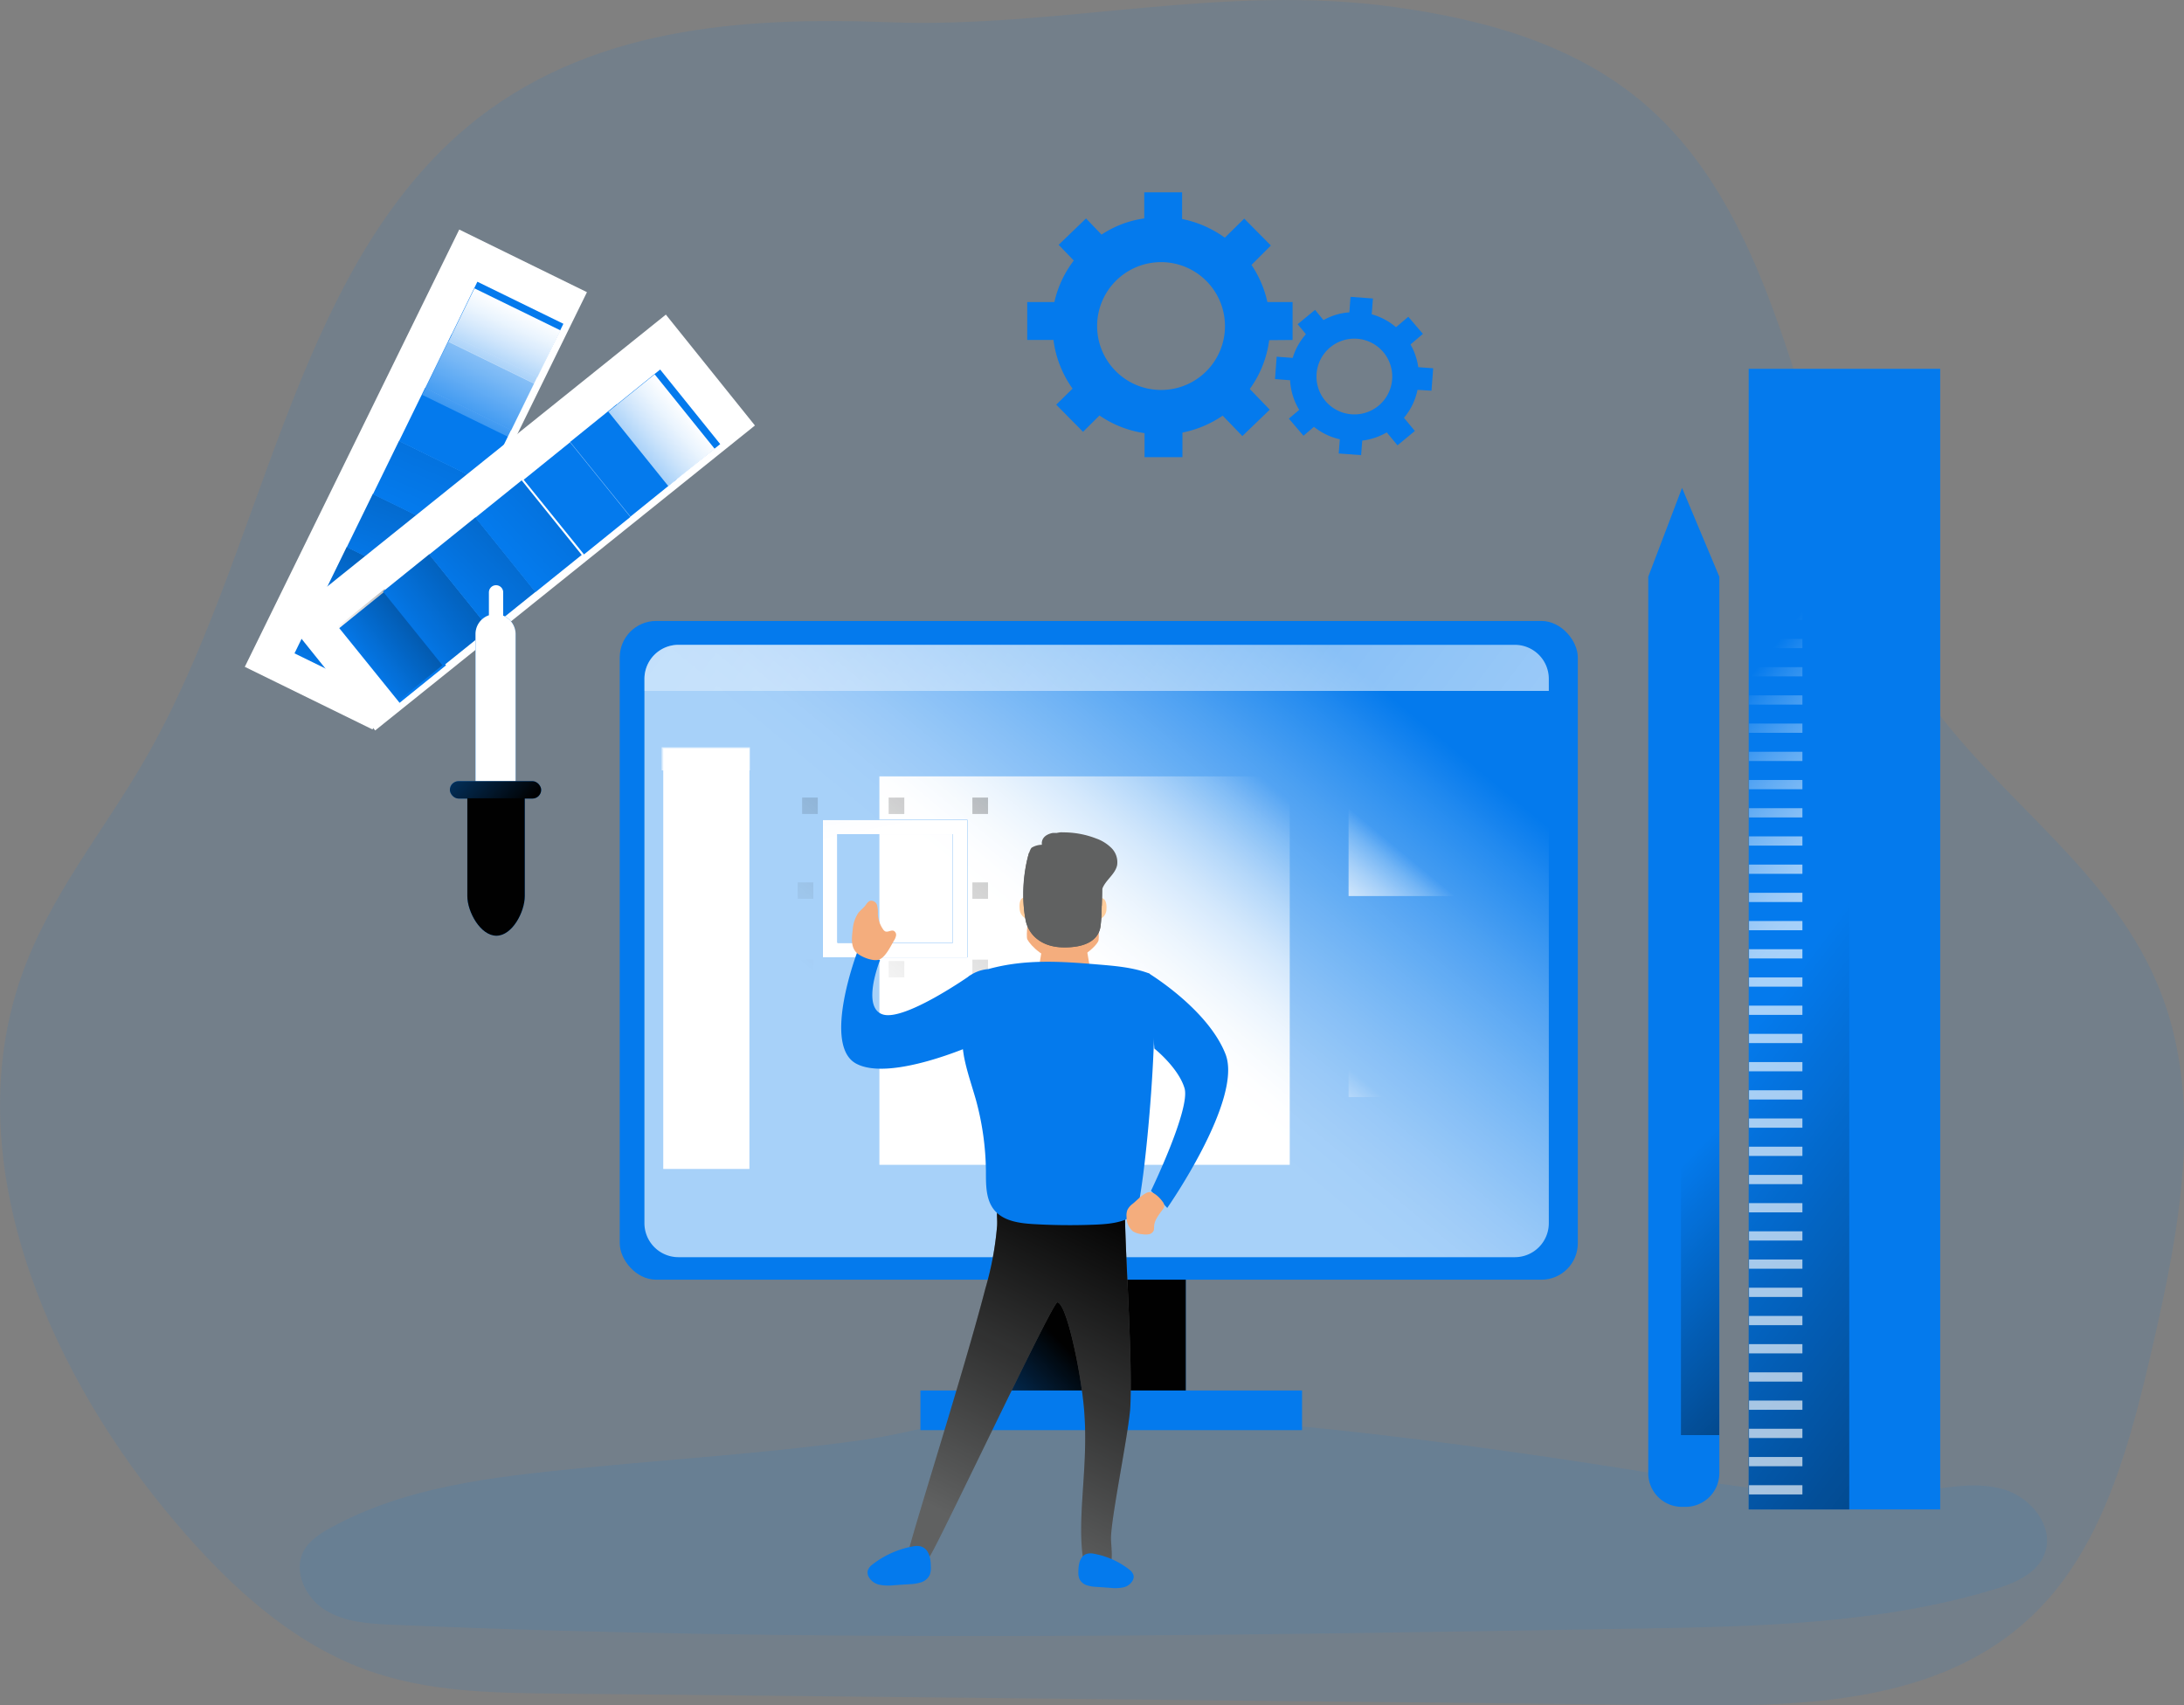 <svg data-name="Layer 1" xmlns="http://www.w3.org/2000/svg" xmlns:xlink="http://www.w3.org/1999/xlink"
     viewBox="0 0 562.72 439.42">
    <rect x="0" y="0" width="562.72" height="439.42" fill="#808080" stroke="none"/>
    <defs>
        <linearGradient id="a" x1="91.19" y1="302.68" x2="146" y2="261.27"
                        gradientTransform="rotate(38.84 242.587 236.49)" gradientUnits="userSpaceOnUse">
            <stop offset="0" stop-color="#010101" stop-opacity="0"/>
            <stop offset=".95" stop-color="#010101"/>
        </linearGradient>
        <linearGradient id="d" x1="101.96" y1="293.8" x2="180.55" y2="236.35"
                        gradientTransform="rotate(38.84 257.776 217.566)" xlink:href="#a"/>
        <linearGradient id="e" x1="114.75" y1="285.62" x2="230.53" y2="172.13"
                        gradientTransform="rotate(38.84 272.97 198.656)" xlink:href="#a"/>
        <linearGradient id="c" x1="129.85" y1="272.66" x2="302.91" y2="113.71"
                        gradientTransform="rotate(38.84 288.164 179.745)" gradientUnits="userSpaceOnUse">
            <stop offset="0" stop-color="#010101" stop-opacity="0"/>
            <stop offset=".36" stop-color="#010101" stop-opacity=".36"/>
            <stop offset=".95" stop-color="#010101"/>
        </linearGradient>
        <linearGradient id="b" x1="144.04" y1="261.09" x2="243.17" y2="179.94"
                        gradientTransform="rotate(38.84 316.801 144.329)" gradientUnits="userSpaceOnUse">
            <stop offset="0" stop-color="#fff" stop-opacity="0"/>
            <stop offset=".07" stop-color="#fff" stop-opacity=".22"/>
            <stop offset=".16" stop-color="#fff" stop-opacity=".45"/>
            <stop offset=".25" stop-color="#fff" stop-opacity=".65"/>
            <stop offset=".33" stop-color="#fff" stop-opacity=".8"/>
            <stop offset=".4" stop-color="#fff" stop-opacity=".91"/>
            <stop offset=".46" stop-color="#fff" stop-opacity=".98"/>
            <stop offset=".51" stop-color="#fff"/>
        </linearGradient>
        <linearGradient id="f" x1="149.21" y1="257.97" x2="203.49" y2="211.09"
                        gradientTransform="rotate(38.84 331.99 125.404)" xlink:href="#b"/>
        <linearGradient id="g" x1="281.09" y1="352.88" x2="288.14" y2="293.67" xlink:href="#a"/>
        <linearGradient id="h" x1="286.55" y1="163.37" x2="283.73" y2="377.68" xlink:href="#b"/>
        <linearGradient id="i" x1="281.79" y1="345.2" x2="284.96" y2="409.44" xlink:href="#a"/>
        <linearGradient id="j" x1="423.51" y1="258.04" x2="567.32" y2="269.67" xlink:href="#a"/>
        <linearGradient id="k" x1="427.71" y1="137.08" x2="442.37" y2="138.14" xlink:href="#b"/>
        <linearGradient id="l" x1="431.4" y1="129.69" x2="436.47" y2="130.05" xlink:href="#a"/>
        <linearGradient id="m" x1="433.31" y1="357" x2="434.11" y2="388.72" xlink:href="#a"/>
        <linearGradient id="n" x1="447.88" y1="393.39" x2="415.89" y2="424.05" xlink:href="#a"/>
        <linearGradient id="o" x1="426.59" y1="242.89" x2="681.94" y2="234.96" xlink:href="#a"/>
        <linearGradient id="p" x1="442.96" y1="100.87" x2="543.64" y2="97.74" xlink:href="#b"/>
        <linearGradient id="q" x1="442.96" y1="108.14" x2="543.64" y2="105.01" xlink:href="#b"/>
        <linearGradient id="r" x1="442.96" y1="115.41" x2="543.64" y2="112.28" xlink:href="#b"/>
        <linearGradient id="s" x1="442.96" y1="122.68" x2="543.64" y2="119.55" xlink:href="#b"/>
        <linearGradient id="t" x1="442.96" y1="129.95" x2="543.64" y2="126.82" xlink:href="#b"/>
        <linearGradient id="u" x1="442.96" y1="137.21" x2="543.64" y2="134.09" xlink:href="#b"/>
        <linearGradient id="v" x1="442.96" y1="144.48" x2="543.64" y2="141.36" xlink:href="#b"/>
        <linearGradient id="w" x1="442.96" y1="151.75" x2="543.64" y2="148.63" xlink:href="#b"/>
        <linearGradient id="x" x1="442.96" y1="159.02" x2="543.64" y2="155.9" xlink:href="#b"/>
        <linearGradient id="y" x1="442.96" y1="166.29" x2="543.64" y2="163.16" xlink:href="#b"/>
        <linearGradient id="z" x1="442.96" y1="173.56" x2="543.64" y2="170.43" xlink:href="#b"/>
        <linearGradient id="A" x1="442.96" y1="180.83" x2="543.64" y2="177.7" xlink:href="#b"/>
        <linearGradient id="B" x1="442.96" y1="188.1" x2="543.64" y2="184.97" xlink:href="#b"/>
        <linearGradient id="C" x1="442.96" y1="195.37" x2="543.64" y2="192.24" xlink:href="#b"/>
        <linearGradient id="D" x1="442.96" y1="202.64" x2="543.64" y2="199.51" xlink:href="#b"/>
        <linearGradient id="E" x1="442.96" y1="209.91" x2="543.64" y2="206.78" xlink:href="#b"/>
        <linearGradient id="F" x1="442.96" y1="217.18" x2="543.64" y2="214.05" xlink:href="#b"/>
        <linearGradient id="G" x1="442.96" y1="224.45" x2="543.64" y2="221.32" xlink:href="#b"/>
        <linearGradient id="H" x1="442.96" y1="231.71" x2="543.64" y2="228.59" xlink:href="#b"/>
        <linearGradient id="I" x1="442.96" y1="238.98" x2="543.64" y2="235.86" xlink:href="#b"/>
        <linearGradient id="J" x1="442.96" y1="246.25" x2="543.64" y2="243.13" xlink:href="#b"/>
        <linearGradient id="K" x1="442.96" y1="253.52" x2="543.64" y2="250.4" xlink:href="#b"/>
        <linearGradient id="L" x1="442.96" y1="260.79" x2="543.64" y2="257.67" xlink:href="#b"/>
        <linearGradient id="M" x1="442.96" y1="268.06" x2="543.64" y2="264.93" xlink:href="#b"/>
        <linearGradient id="N" x1="442.96" y1="275.33" x2="543.64" y2="272.2" xlink:href="#b"/>
        <linearGradient id="O" x1="442.96" y1="282.6" x2="543.64" y2="279.47" xlink:href="#b"/>
        <linearGradient id="P" x1="442.96" y1="289.87" x2="543.64" y2="286.74" xlink:href="#b"/>
        <linearGradient id="Q" x1="442.96" y1="297.14" x2="543.64" y2="294.01" xlink:href="#b"/>
        <linearGradient id="R" x1="442.96" y1="304.41" x2="543.64" y2="301.28" xlink:href="#b"/>
        <linearGradient id="S" x1="442.96" y1="311.68" x2="543.64" y2="308.55" xlink:href="#b"/>
        <linearGradient id="T" x1="442.96" y1="318.95" x2="543.64" y2="315.82" xlink:href="#b"/>
        <linearGradient id="U" x1="442.96" y1="326.22" x2="543.64" y2="323.09" xlink:href="#b"/>
        <linearGradient id="V" x1="442.96" y1="333.48" x2="543.64" y2="330.36" xlink:href="#b"/>
        <linearGradient id="W" x1="442.96" y1="340.75" x2="543.64" y2="337.63" xlink:href="#b"/>
        <linearGradient id="X" x1="442.96" y1="348.02" x2="543.64" y2="344.9" xlink:href="#b"/>
        <linearGradient id="Y" x1="442.96" y1="355.29" x2="543.64" y2="352.17" xlink:href="#b"/>
        <linearGradient id="Z" x1="442.96" y1="362.56" x2="543.64" y2="359.44" xlink:href="#b"/>
        <linearGradient id="aa" x1="442.96" y1="369.83" x2="543.64" y2="366.7" xlink:href="#b"/>
        <linearGradient id="ab" x1="442.96" y1="377.1" x2="543.64" y2="373.97" xlink:href="#b"/>
        <linearGradient id="ac" x1="442.96" y1="384.37" x2="543.64" y2="381.24" xlink:href="#b"/>
        <linearGradient id="ad" x1="39.44" y1="206.38" x2="1737.77" y2="153.63" xlink:href="#b"/>
        <linearGradient id="ae" x1="180.65" y1="162.61" x2="183.82" y2="361.93" xlink:href="#b"/>
        <linearGradient id="af" x1="280.34" y1="181.75" x2="278.56" y2="317.15" xlink:href="#b"/>
        <linearGradient id="ag" x1="252.08" y1="269.03" x2="258.77" y2="-2.71" xlink:href="#a"/>
        <linearGradient id="ah" x1="251.59" y1="269.02" x2="258.28" y2="-2.72" xlink:href="#a"/>
        <linearGradient id="ai" x1="207.09" y1="267.92" x2="213.79" y2="-3.82" xlink:href="#a"/>
        <linearGradient id="aj" x1="206.6" y1="267.91" x2="213.3" y2="-3.83" xlink:href="#a"/>
        <linearGradient id="ak" x1="251.05" y1="269.01" x2="257.75" y2="-2.73" xlink:href="#a"/>
        <linearGradient id="al" x1="207.2" y1="267.93" x2="213.89" y2="-3.81" xlink:href="#a"/>
        <linearGradient id="am" x1="229.48" y1="268.47" x2="236.18" y2="-3.26" xlink:href="#a"/>
        <linearGradient id="an" x1="230.52" y1="268.5" x2="237.22" y2="-3.24" xlink:href="#a"/>
        <linearGradient id="ao" x1="227.11" y1="250.42" x2="344.74" y2="348.22" xlink:href="#b"/>
        <linearGradient id="ap" x1="371.69" y1="174.65" x2="370.84" y2="238.96" xlink:href="#b"/>
        <linearGradient id="aq" x1="371.69" y1="226.46" x2="370.84" y2="290.77" xlink:href="#b"/>
        <linearGradient id="ar" x1="181.92" y1="191.35" x2="181.81" y2="199.68" xlink:href="#b"/>
        <linearGradient id="as" x1="95.3" y1="199.15" x2="150.1" y2="157.73"
                        gradientTransform="rotate(38.84 103.064 193.244)" xlink:href="#a"/>
        <linearGradient id="at" x1="106.06" y1="190.27" x2="184.66" y2="132.82"
                        gradientTransform="rotate(38.84 114.952 183.727)" xlink:href="#a"/>
        <linearGradient id="au" x1="118.85" y1="182.09" x2="234.63" y2="68.6"
                        gradientTransform="rotate(38.84 126.846 174.224)" xlink:href="#a"/>
        <linearGradient id="av" x1="133.96" y1="169.13" x2="307.01" y2="10.17"
                        gradientTransform="rotate(38.84 138.734 164.707)" xlink:href="#c"/>
        <linearGradient id="aw" x1="148.35" y1="128.74" x2="232.52" y2="59.83" xlink:href="#b"/>
        <linearGradient id="ax" x1="153.32" y1="154.43" x2="207.59" y2="107.56"
                        gradientTransform="rotate(38.84 173.018 137.393)" xlink:href="#b"/>
        <linearGradient id="ay" x1="126.16" y1="213.1" x2="144.93" y2="213.63" xlink:href="#b"/>
        <linearGradient id="az" x1="103.09" y1="200.75" x2="151.73" y2="206.3" xlink:href="#a"/>
        <linearGradient id="aA" x1="103.9" y1="246.5" x2="151.95" y2="251.98" xlink:href="#a"/>
        <linearGradient id="aB" x1="266.18" y1="394.35" x2="246.09" y2="300.95" xlink:href="#a"/>
        <linearGradient id="aC" x1="301.35" y1="376.83" x2="220.46" y2="443.97" xlink:href="#a"/>
    </defs>
    <path d="M120.25 32.82c-45.3 38.05-52.32 110-83 163.08-10.68 18.47-24.48 35-31.68 55.49-16.53 46.9 6.22 100.1 36.67 137.35 14.52 17.77 31.48 34.05 52 41.54 15.78 5.76 32.7 6 49.31 6.15l291 3c32.49.33 68.59-.86 91.95-26 16.1-17.31 22.64-42.59 28.19-66.72 6.82-29.65 13-61.85 2.39-90.09-12.12-32.31-42.77-50.62-61.81-78.5-30.9-45.17-30.19-113.49-69.54-149.55-18.37-16.83-42.61-23.43-66.23-26.73-44.53-6.23-86.71 5.53-130.44 3.89-37.38-1.4-77.8 1.04-108.81 27.09z"
          fill="#047aed" opacity=".1" style="isolation:isolate"/>
    <path d="M149.51 378.36c-22.16 2.21-45 4.64-64.5 15.45-2.61 1.45-5.26 3.16-6.7 5.77-2.89 5.25.39 12.17 5.48 15.33s11.37 3.52 17.36 3.78c106.66 4.61 213.48 2.8 320.23 1 31-.52 62.49-1.12 92.2-10.05 5.34-1.6 11.21-4 13.22-9.23 2.63-6.84-3.37-14.42-10.37-16.55s-14.47-.54-21.71.39c-25.14 3.23-50.5-1.71-75.53-5.66-49-7.72-99.84-14-149.47-15.17-16.92-.39-31.37 5.43-47.93 7.73-23.91 3.34-48.24 4.81-72.28 7.21z"
          fill="#047aed" opacity=".1" style="isolation:isolate"/>
    <path fill="#fff" d="M63.074 171.84l55.251-112.683 32.907 16.135-55.251 112.683z"/>
    <path fill="#047aed" d="M75.879 168.367l6.732-13.772 22.164 10.834-6.732 13.772z"/>
    <path transform="rotate(-63.95 70.385 182.216)" fill="url(#a)" d="M85.24 181.07h15.33v24.67H85.24z"/>
    <path fill="#047aed" d="M82.612 154.702l6.732-13.773 22.164 10.834-6.732 13.773z"/>
    <path transform="rotate(-63.95 77.113 168.551)" fill="url(#d)" d="M91.97 167.41h15.33v24.67H91.97z"/>
    <path fill="#047aed" d="M89.336 141.033l6.733-13.773 22.163 10.834-6.732 13.773z"/>
    <path transform="rotate(-63.95 83.84 154.886)" fill="url(#e)" d="M98.7 153.74h15.33v24.67H98.7z"/>
    <path fill="#047aed" d="M96.08 127.377l6.732-13.772 22.164 10.834-6.733 13.772z"/>
    <path transform="rotate(-63.95 90.58 141.218)" fill="url(#c)" d="M105.43 140.08h15.33v24.67h-15.33z"/>
    <path fill="#047aed" d="M102.808 113.699l6.732-13.773 22.164 10.834-6.732 13.773z"/>
    <path fill="#047aed" d="M109.541 100.044l6.733-13.773 22.163 10.834-6.732 13.773z"/>
    <path fill="#047aed" d="M116.266 86.374l6.732-13.773 22.164 10.834-6.733 13.773z"/>
    <path transform="rotate(-63.95 103.288 115.602)" fill="url(#b)" d="M118.14 114.46h15.33v24.67h-15.33z"/>
    <path transform="rotate(-63.95 110.015 101.937)" fill="url(#f)" d="M124.88 100.8h15.33v24.67h-15.33z"/>
    <path fill="#047aed" d="M259 323.78h46.52v38.42H259z"/>
    <path fill="url(#g)" d="M259 323.78h46.52v38.42H259z"/>
    <rect x="159.68" y="160.02" width="246.85" height="169.75" rx="9.37" fill="#047aed"/>
    <path d="M401.63 201.47v140.22a8.76 8.76 0 01-8.75 8.79H177.36a8.77 8.77 0 01-8.75-8.79V201.47a8.77 8.77 0 018.75-8.79h215.52a8.76 8.76 0 018.75 8.79z"
          transform="translate(-2.57 -26.51)" opacity=".65" fill="url(#h)"/>
    <path fill="#047aed" d="M237.15 358.32h98.33v10.22h-98.33z"/>
    <path fill="url(#i)" d="M259.05 353.03h46.52v5.42h-46.52z"/>
    <path d="M333.04 87.61v-9.77h-6.49a27.65 27.65 0 00-4.1-9.57l5-5-6.87-6.94-5 4.92a28.07 28.07 0 00-11-4.81v-6.87h-9.76v6.72a26.45 26.45 0 00-11 4.17l-4-4.17-7.06 6.8 3.91 4.05a27.36 27.36 0 00-5 10.7h-7v9.77h6.76a27.6 27.6 0 004.92 12.54l-4.21 4.13 6.91 7 4.24-4.21a27.44 27.44 0 0011.61 4.55v6.19h9.76v-6.34a28 28 0 0010.37-4.36l5.07 5.26 7.06-6.8-5.15-5.33a27.36 27.36 0 005-12.58zm-33.91 12.88a16.47 16.47 0 1116.49-16.45 16.44 16.44 0 01-16.49 16.45z"
          fill="#047aed"/>
    <path d="M368.83 100.68l.44-5.78-3.85-.28a16.11 16.11 0 00-2-5.85l3.2-2.73-3.76-4.41-3.17 2.69a16.48 16.48 0 00-6.26-3.33l.31-4.07-5.77-.43-.3 4a15.8 15.8 0 00-6.67 2l-2.17-2.64-4.48 3.7 2.13 2.57a16.34 16.34 0 00-3.41 6.11l-4.13-.31-.43 5.77 3.89.3a16.31 16.31 0 002.35 7.63l-2.67 2.26 3.77 4.41 2.7-2.3a16.27 16.27 0 006.66 3.21l-.28 3.66 5.77.43.29-3.75a16.64 16.64 0 006.32-2.11l2.76 3.33 4.48-3.7-2.81-3.39a16.16 16.16 0 003.49-7.21zm-20.62 6.08a9.76 9.76 0 1110.48-9 9.74 9.74 0 01-10.48 9zM443 148.63v231a8.71 8.71 0 01-8.68 8.68h-1a8.68 8.68 0 01-8.64-8.68v-231l8.71-22.9z"
          fill="#047aed"/>
    <path fill="url(#j)" d="M433.11 148.61h9.87v221.21h-9.87z"/>
    <path opacity=".65" fill="url(#k)" d="M443.07 148.97l-18.4-.34 5.67-14.91 3.04-8 3.34 8 6.35 15.25z"/>
    <path fill="url(#l)" d="M436.72 133.72h-6.38l3.04-8 3.34 8z"/>
    <path fill="url(#m)" d="M424.26 366.12h18.77v7.93h-18.77z"/>
    <path d="M445.57 399v7.17a8.71 8.71 0 01-8.68 8.68h-1a8.68 8.68 0 01-8.64-8.68V399z"
          transform="translate(-2.57 -26.51)" fill="url(#n)"/>
    <path fill="#047aed" d="M450.56 95.04h49.34v293.94h-49.34z"/>
    <path fill="url(#o)" d="M450.56 94.51h25.91v294.47h-25.91z"/>
    <path opacity=".65" fill="url(#p)" d="M450.65 99.23h13.75v2.38h-13.75z"/>
    <path opacity=".65" fill="url(#q)" d="M450.65 106.5h13.75v2.38h-13.75z"/>
    <path opacity=".65" fill="url(#r)" d="M450.65 113.76h13.75v2.38h-13.75z"/>
    <path opacity=".65" fill="url(#s)" d="M450.65 121.03h13.75v2.38h-13.75z"/>
    <path opacity=".65" fill="url(#t)" d="M450.65 128.3h13.75v2.38h-13.75z"/>
    <path opacity=".65" fill="url(#u)" d="M450.65 135.57h13.75v2.38h-13.75z"/>
    <path opacity=".65" fill="url(#v)" d="M450.65 142.84h13.75v2.38h-13.75z"/>
    <path opacity=".65" fill="url(#w)" d="M450.65 150.11h13.75v2.38h-13.75z"/>
    <path opacity=".65" fill="url(#x)" d="M450.65 157.38h13.75v2.38h-13.75z"/>
    <path opacity=".65" fill="url(#y)" d="M450.65 164.65h13.75v2.38h-13.75z"/>
    <path opacity=".65" fill="url(#z)" d="M450.65 171.92h13.75v2.38h-13.75z"/>
    <path opacity=".65" fill="url(#A)" d="M450.65 179.19h13.75v2.38h-13.75z"/>
    <path opacity=".65" fill="url(#B)" d="M450.65 186.46h13.75v2.38h-13.75z"/>
    <path opacity=".65" fill="url(#C)" d="M450.65 193.73h13.75v2.38h-13.75z"/>
    <path opacity=".65" fill="url(#D)" d="M450.65 201h13.75v2.38h-13.75z"/>
    <path opacity=".65" fill="url(#E)" d="M450.65 208.27h13.75v2.38h-13.75z"/>
    <path opacity=".65" fill="url(#F)" d="M450.65 215.53h13.75v2.38h-13.75z"/>
    <path opacity=".65" fill="url(#G)" d="M450.65 222.8h13.75v2.38h-13.75z"/>
    <path opacity=".65" fill="url(#H)" d="M450.65 230.07h13.75v2.38h-13.75z"/>
    <path opacity=".65" fill="url(#I)" d="M450.65 237.34h13.75v2.38h-13.75z"/>
    <path opacity=".65" fill="url(#J)" d="M450.65 244.61h13.75v2.38h-13.75z"/>
    <path opacity=".65" fill="url(#K)" d="M450.65 251.88h13.75v2.38h-13.75z"/>
    <path opacity=".65" fill="url(#L)" d="M450.65 259.15h13.75v2.38h-13.75z"/>
    <path opacity=".65" fill="url(#M)" d="M450.65 266.42h13.75v2.38h-13.75z"/>
    <path opacity=".65" fill="url(#N)" d="M450.65 273.69h13.75v2.38h-13.75z"/>
    <path opacity=".65" fill="url(#O)" d="M450.65 280.96h13.75v2.38h-13.75z"/>
    <path opacity=".65" fill="url(#P)" d="M450.65 288.23h13.75v2.38h-13.75z"/>
    <path opacity=".65" fill="url(#Q)" d="M450.65 295.5h13.75v2.38h-13.75z"/>
    <path opacity=".65" fill="url(#R)" d="M450.65 302.77h13.75v2.38h-13.75z"/>
    <path opacity=".65" fill="url(#S)" d="M450.65 310.04h13.75v2.38h-13.75z"/>
    <path opacity=".65" fill="url(#T)" d="M450.65 317.3h13.75v2.38h-13.75z"/>
    <path opacity=".65" fill="url(#U)" d="M450.65 324.57h13.75v2.38h-13.75z"/>
    <path opacity=".65" fill="url(#V)" d="M450.65 331.84h13.75v2.38h-13.75z"/>
    <path opacity=".65" fill="url(#W)" d="M450.65 339.11h13.75v2.38h-13.75z"/>
    <path opacity=".65" fill="url(#X)" d="M450.65 346.38h13.75v2.38h-13.75z"/>
    <path opacity=".65" fill="url(#Y)" d="M450.65 353.65h13.75v2.38h-13.75z"/>
    <path opacity=".65" fill="url(#Z)" d="M450.65 360.92h13.75v2.38h-13.75z"/>
    <path opacity=".65" fill="url(#aa)" d="M450.65 368.19h13.75v2.38h-13.75z"/>
    <path opacity=".65" fill="url(#ab)" d="M450.65 375.46h13.75v2.38h-13.75z"/>
    <path opacity=".65" fill="url(#ac)" d="M450.65 382.73h13.75v2.38h-13.75z"/>
    <path d="M401.63 201.47v3.08h-233v-3.08a8.77 8.77 0 018.75-8.79h215.5a8.76 8.76 0 018.75 8.79z"
          transform="translate(-2.57 -26.51)" fill="url(#ad)"/>
    <path fill="url(#ae)" d="M170.89 192.85h22.2v108.38h-22.2z"/>
    <path fill="url(#af)" d="M226.58 200.07h105.73v100.1H226.58z"/>
    <path fill="url(#ag)" d="M250.54 247.3h4.03v4.23h-4.03z"/>
    <path fill="url(#ah)" d="M250.54 227.39h4.03v4.23h-4.03z"/>
    <path fill="url(#ai)" d="M205.53 247.3h4.03v4.23h-4.03z"/>
    <path fill="url(#aj)" d="M205.53 227.39h4.03v4.23h-4.03z"/>
    <path fill="url(#ak)" d="M250.54 205.53h4.03v4.23h-4.03z"/>
    <path fill="url(#al)" d="M206.67 205.53h4.03v4.23h-4.03z"/>
    <path fill="url(#am)" d="M228.97 205.53H233v4.23h-4.03z"/>
    <path fill="url(#an)" d="M228.97 247.65H233v4.23h-4.03z"/>
    <path d="M249.25 246.71h-37.23v-35.47h37.23zm-33.48-3.75h29.73v-28h-29.73z" fill="#047aed"/>
    <path d="M251.82 273.22h-37.23v-35.47h37.23zm-33.48-3.75h29.73v-28h-29.73z" transform="translate(-2.57 -26.51)"
          fill="url(#ao)"/>
    <path fill="url(#ap)" d="M347.47 183.33h47.58v47.58h-47.58z"/>
    <path fill="url(#aq)" d="M347.47 235.14h47.58v47.58h-47.58z"/>
    <path opacity=".65" fill="url(#ar)" d="M170.49 192.58h22.73v5.95h-22.73z"/>
    <path fill="#fff" d="M73.713 159.66l97.848-78.587 22.95 28.575-97.848 78.587z"/>
    <path fill="#047aed" d="M87.414 161.871l11.958-9.658 15.542 19.243-11.958 9.658z"/>
    <path transform="rotate(-39 63.709 182.817)" fill="url(#as)" d="M95.4 180.94h15.33v24.67H95.4z"/>
    <path fill="#047aed" d="M98.68 152.43l11.94-9.614 15.472 19.215-11.94 9.615z"/>
    <path transform="rotate(-38.84 76.039 174.141)" fill="url(#at)" d="M107.29 171.43h15.33v24.67h-15.33z"/>
    <path fill="#047aed" d="M110.579 142.912l11.94-9.614 15.472 19.215-11.94 9.614z"/>
    <path transform="rotate(-38.84 87.94 164.624)" fill="url(#au)" d="M119.19 161.91h15.33v24.67h-15.33z"/>
    <path fill="#047aed" d="M122.47 133.4l11.94-9.614L149.882 143l-11.941 9.615z"/>
    <path transform="rotate(-38.84 99.842 155.107)" fill="url(#av)" d="M131.08 152.39h15.33v24.67h-15.33z"/>
    <path fill="#047aed"
          d="M134.929 123.629l11.957-9.658 15.542 19.243-11.957 9.658zm11.963-9.743l11.958-9.658 15.542 19.242-11.958 9.658z"/>
    <path fill="#047aed" d="M158.153 104.84l11.94-9.615 15.472 19.216-11.94 9.614z"/>
    <path fill="url(#aw)" d="M172.21 125.32l-10.22 8.02-15.47-19.22 10.22-8.02 15.47 19.22z"/>
    <path transform="rotate(-38.84 134.104 127.801)" fill="url(#ax)" d="M165.36 125.08h15.33v24.67h-15.33z"/>
    <path d="M132.85 163.39v59.1h-10.33v-59.1a5.12 5.12 0 013.45-4.84v-5.9a1.84 1.84 0 013.68 0v6a5.15 5.15 0 013.2 4.74z"
          fill="#047aed"/>
    <path d="M135.42 189.9V249h-10.33v-59.1a5.12 5.12 0 013.45-4.84v-5.9a1.84 1.84 0 013.68 0v6a5.15 5.15 0 013.2 4.74z"
          transform="translate(-2.57 -26.51)" fill="url(#ay)"/>
    <rect x="115.91" y="201.3" width="23.53" height="4.49" rx="2.25" fill="#047aed"/>
    <path d="M127.9 241.13c-4.09 0-7.49-6.13-7.49-10.22v-27.09h14.8v27.09c0 4.09-3.23 10.22-7.31 10.22z"
          fill="#047aed"/>
    <rect x="115.91" y="201.3" width="23.53" height="4.49" rx="2.25" fill="url(#az)"/>
    <path d="M130.47 267.64c-4.09 0-7.49-6.13-7.49-10.22v-25.2h14.8v25.2c0 4.09-3.23 10.22-7.31 10.22z"
          transform="translate(-2.57 -26.51)" fill="url(#aA)"/>
    <path d="M223.43 269.81c-.38-1.95-.62-4.71.11-4.9 1.54-.42-.11 4.9-.11 4.9z" fill="#28353d"/>
    <path d="M291.25 362.2c-.23 6-4.85 28.05-5 34.06 0 2 .53 5.07-.11 7-1.32 4.09-6 3.53-6.61 1.12l-.23-1.2c-2.17-11.68 1.32-24.93 0-40.18-.79-9.31-4.47-27.26-6.88-27.38-1.27 0-30.26 61.52-32.78 65.31-1.24 1.91-4.73 1.61-6.42 3.15s14.08-46.64 20.69-72.1a81.06 81.06 0 003-16.11c.18-3.15-.83-4.21 2.06-5.14 2-.64 4.77-.46 6.91-.61 2.33-.18 24-.22 24 1.32-.21 8.36 1.93 36.9 1.37 50.76z"
          fill="#606161"/>
    <path d="M293.82 388.71c-.23 6-4.85 28.05-5 34.06 0 2 .53 5.07-.11 7-1.32 4.09-6 3.53-6.61 1.12l-.23-1.2c-2.17-11.68 1.32-24.93 0-40.18-.79-9.31-4.47-27.26-6.88-27.38-1.27 0-30.26 61.52-32.78 65.31-1.24 1.91-4.73 1.61-6.42 3.15s14.08-46.64 20.69-72.1a81.06 81.06 0 003-16.11c.18-3.15-.83-4.21 2.06-5.14 2-.64 4.77-.46 6.91-.61 2.33-.18 24-.22 24 1.32-.21 8.36 1.93 36.9 1.37 50.76z"
          transform="translate(-2.57 -26.51)" fill="url(#aB)"/>
    <path d="M265.85 234.21c-.18-1.88-1.06-2.9-1.92-2.9s-1.39 1-1.21 2.9a2.87 2.87 0 002.48 2.76c.87 0 .84-.88.65-2.76zm15.96.11c.12-1.88 1-2.9 1.91-2.9s1.5 1 1.36 2.9a2.79 2.79 0 01-2.5 2.75c-.9 0-.91-.87-.77-2.75z"
          fill="#ffcd9c"/>
    <path d="M283.05 242.3c-.12 1-4.25 5.38-8.95 5.38s-8.58-4-9.4-5.6 2.48-22.18 4.39-23.9 9.65-.59 10.3.32c1.56 2.15 4.17 19.81 3.66 23.8z"
          fill="#f4ad7d"/>
    <path d="M281.15 227.11c-.68.32-3.35-6.35-3.91-7.47s-.47-2.27.21-2.59 1.68.34 2.24 1.45 2.13 8.3 1.46 8.61zm-14.39-.5c-.71-.23 1.17-7 1.58-8.17s1.33-1.94 2-1.71.95 1.37.54 2.55-3.45 7.56-4.12 7.33z"
          fill="#ffcd9c"/>
    <path d="M268.93 241.83h10.61l1.59 9.37c-5.78 2.9-9.15 2.58-13.66-.64z" fill="#f4ad7d"/>
    <path d="M273.13 243.61c0-.19.38-.35.84-.35s.84.16.84.35-.37.22-.84.22-.84-.02-.84-.22z" fill="#f4ad7d"/>
    <path d="M283.53 238.89c.38-2.3 1-18.77-.52-20.95s-10.62-3.59-12-3.25c-3.09.76-2.55 3-2.55 3a5.32 5.32 0 00-2.61.73c-1.06.72-3.29 11.1-1.51 18.95.8 3.53 3.95 6.6 9.39 6.75 6.7.18 9.34-2.38 9.8-5.23z"
          fill="#606161"/>
    <path d="M271.24 215.31a3.57 3.57 0 012.66-.81 23.23 23.23 0 018.52 1.57 10.53 10.53 0 014 2.51 5.16 5.16 0 011.41 4.39c-.5 2.36-3 3.82-3.82 6.09-.66 1.82-.19 3.58-.17 5.41a27.31 27.31 0 01-.32 4.42c-.46 2.85-3.09 5.41-9.84 5.24-5.44-.15-8.59-3.22-9.39-6.75a38.71 38.71 0 01.83-17.62 39.25 39.25 0 008.94 1 38.56 38.56 0 009.47-1.1c.53 3.06.52 9.19.35 13.77"
          fill="#606161"/>
    <path d="M254.62 249.73a9.94 9.94 0 00-4.62 1.59c-2.37 1.86-2.55 5.33-2.51 8.35a70.57 70.57 0 00.87 12.5c.71 3.79 2 7.43 3.06 11.14a72.14 72.14 0 012.61 18.53c0 3.44-.06 7.22 2.09 9.91 2.35 2.92 6.51 3.49 10.25 3.7 5.31.31 10.64.35 15.95.13 3.56-.16 7.35-.51 10.17-2.69 2.25-1.74 7.52-60.61 3.43-62.1s-8.49-1.87-12.83-2.23c-9.73-.82-18.89-1.47-28.47 1.17z"
          fill="#047aed"/>
    <path d="M286.79 398.77c-.52 6.69-1.76 31-1.76 31l-3.16-.11c-2.17-11.68 1.32-24.93 0-40.18-.79-9.31-4.47-27.26-6.88-27.38.72-6 4.77-5.1 4.77-5.1a87.72 87.72 0 017.59 13.93c2.41 6.32-.03 21.12-.56 27.84z"
          transform="translate(-2.57 -26.51)" fill="url(#aC)"/>
    <path d="M224.67 403.26a3.17 3.17 0 00-1.08 1.46 2.27 2.27 0 00.13 1.43 4.12 4.12 0 002.87 2.23 12.08 12.08 0 003.75.13l4-.27a11.05 11.05 0 003-.49 3.69 3.69 0 002.22-1.92 5.16 5.16 0 00.27-2.11c0-3.31-1.16-6-4.78-5.19a23.83 23.83 0 00-10.38 4.73zm66.42 1.31a2.8 2.8 0 01.95 1.29 2 2 0 01-.11 1.25 3.58 3.58 0 01-2.52 1.95 10.36 10.36 0 01-3.29.12l-3.48-.24a9.62 9.62 0 01-2.61-.42 3.22 3.22 0 01-1.94-1.69 4.59 4.59 0 01-.24-1.85c0-2.9 1-5.29 4.19-4.55a20.81 20.81 0 019.05 4.14zm4.83-153.78s15.25 9.2 19.83 20.83-15 39.66-15 39.66l-4.19-4.41s10.22-21.15 8.64-26.44-7.77-10.22-7.77-10.22zm-44.84 18.36s-21.68 9.7-30.49 4.94.26-28.67.26-28.67l5.9 2s-4.93 12.19.71 14S250 251.34 250 251.34z"
          fill="#047aed"/>
    <path d="M291.9 310.17a4.44 4.44 0 00-1.43 1.65 4 4 0 00-.21 1.75 4.79 4.79 0 001.66 3.75 5.64 5.64 0 002.5.74 4.7 4.7 0 001.63 0 1.65 1.65 0 001.22-1 4 4 0 00.09-1c.07-1.65 1.23-3 2.19-4.35a1.77 1.77 0 00.43-.93 1.71 1.71 0 00-.38-1.05c-.65-.94-2.26-2.67-3.55-2.52s-3.15 2.14-4.15 2.96zm-61.56-67.8a3.41 3.41 0 00.54-1.31 1.16 1.16 0 00-.61-1.19c-.69-.27-1.51.44-2.19.14a1.53 1.53 0 01-.56-.54 7.56 7.56 0 01-1.33-3.94 8 8 0 00-.2-2.24 1.59 1.59 0 00-1.7-1.17c-.64.15-1 .8-1.4 1.32s-1.2 1.14-1.72 1.79a8.85 8.85 0 00-1.47 4.49c-.28 2-.46 4.29.94 5.73 1.08 1.11 4.37 2.42 5.88 1.83 1.67-.66 2.98-3.47 3.82-4.91z"
          fill="#f4ad7d"/>
</svg>

